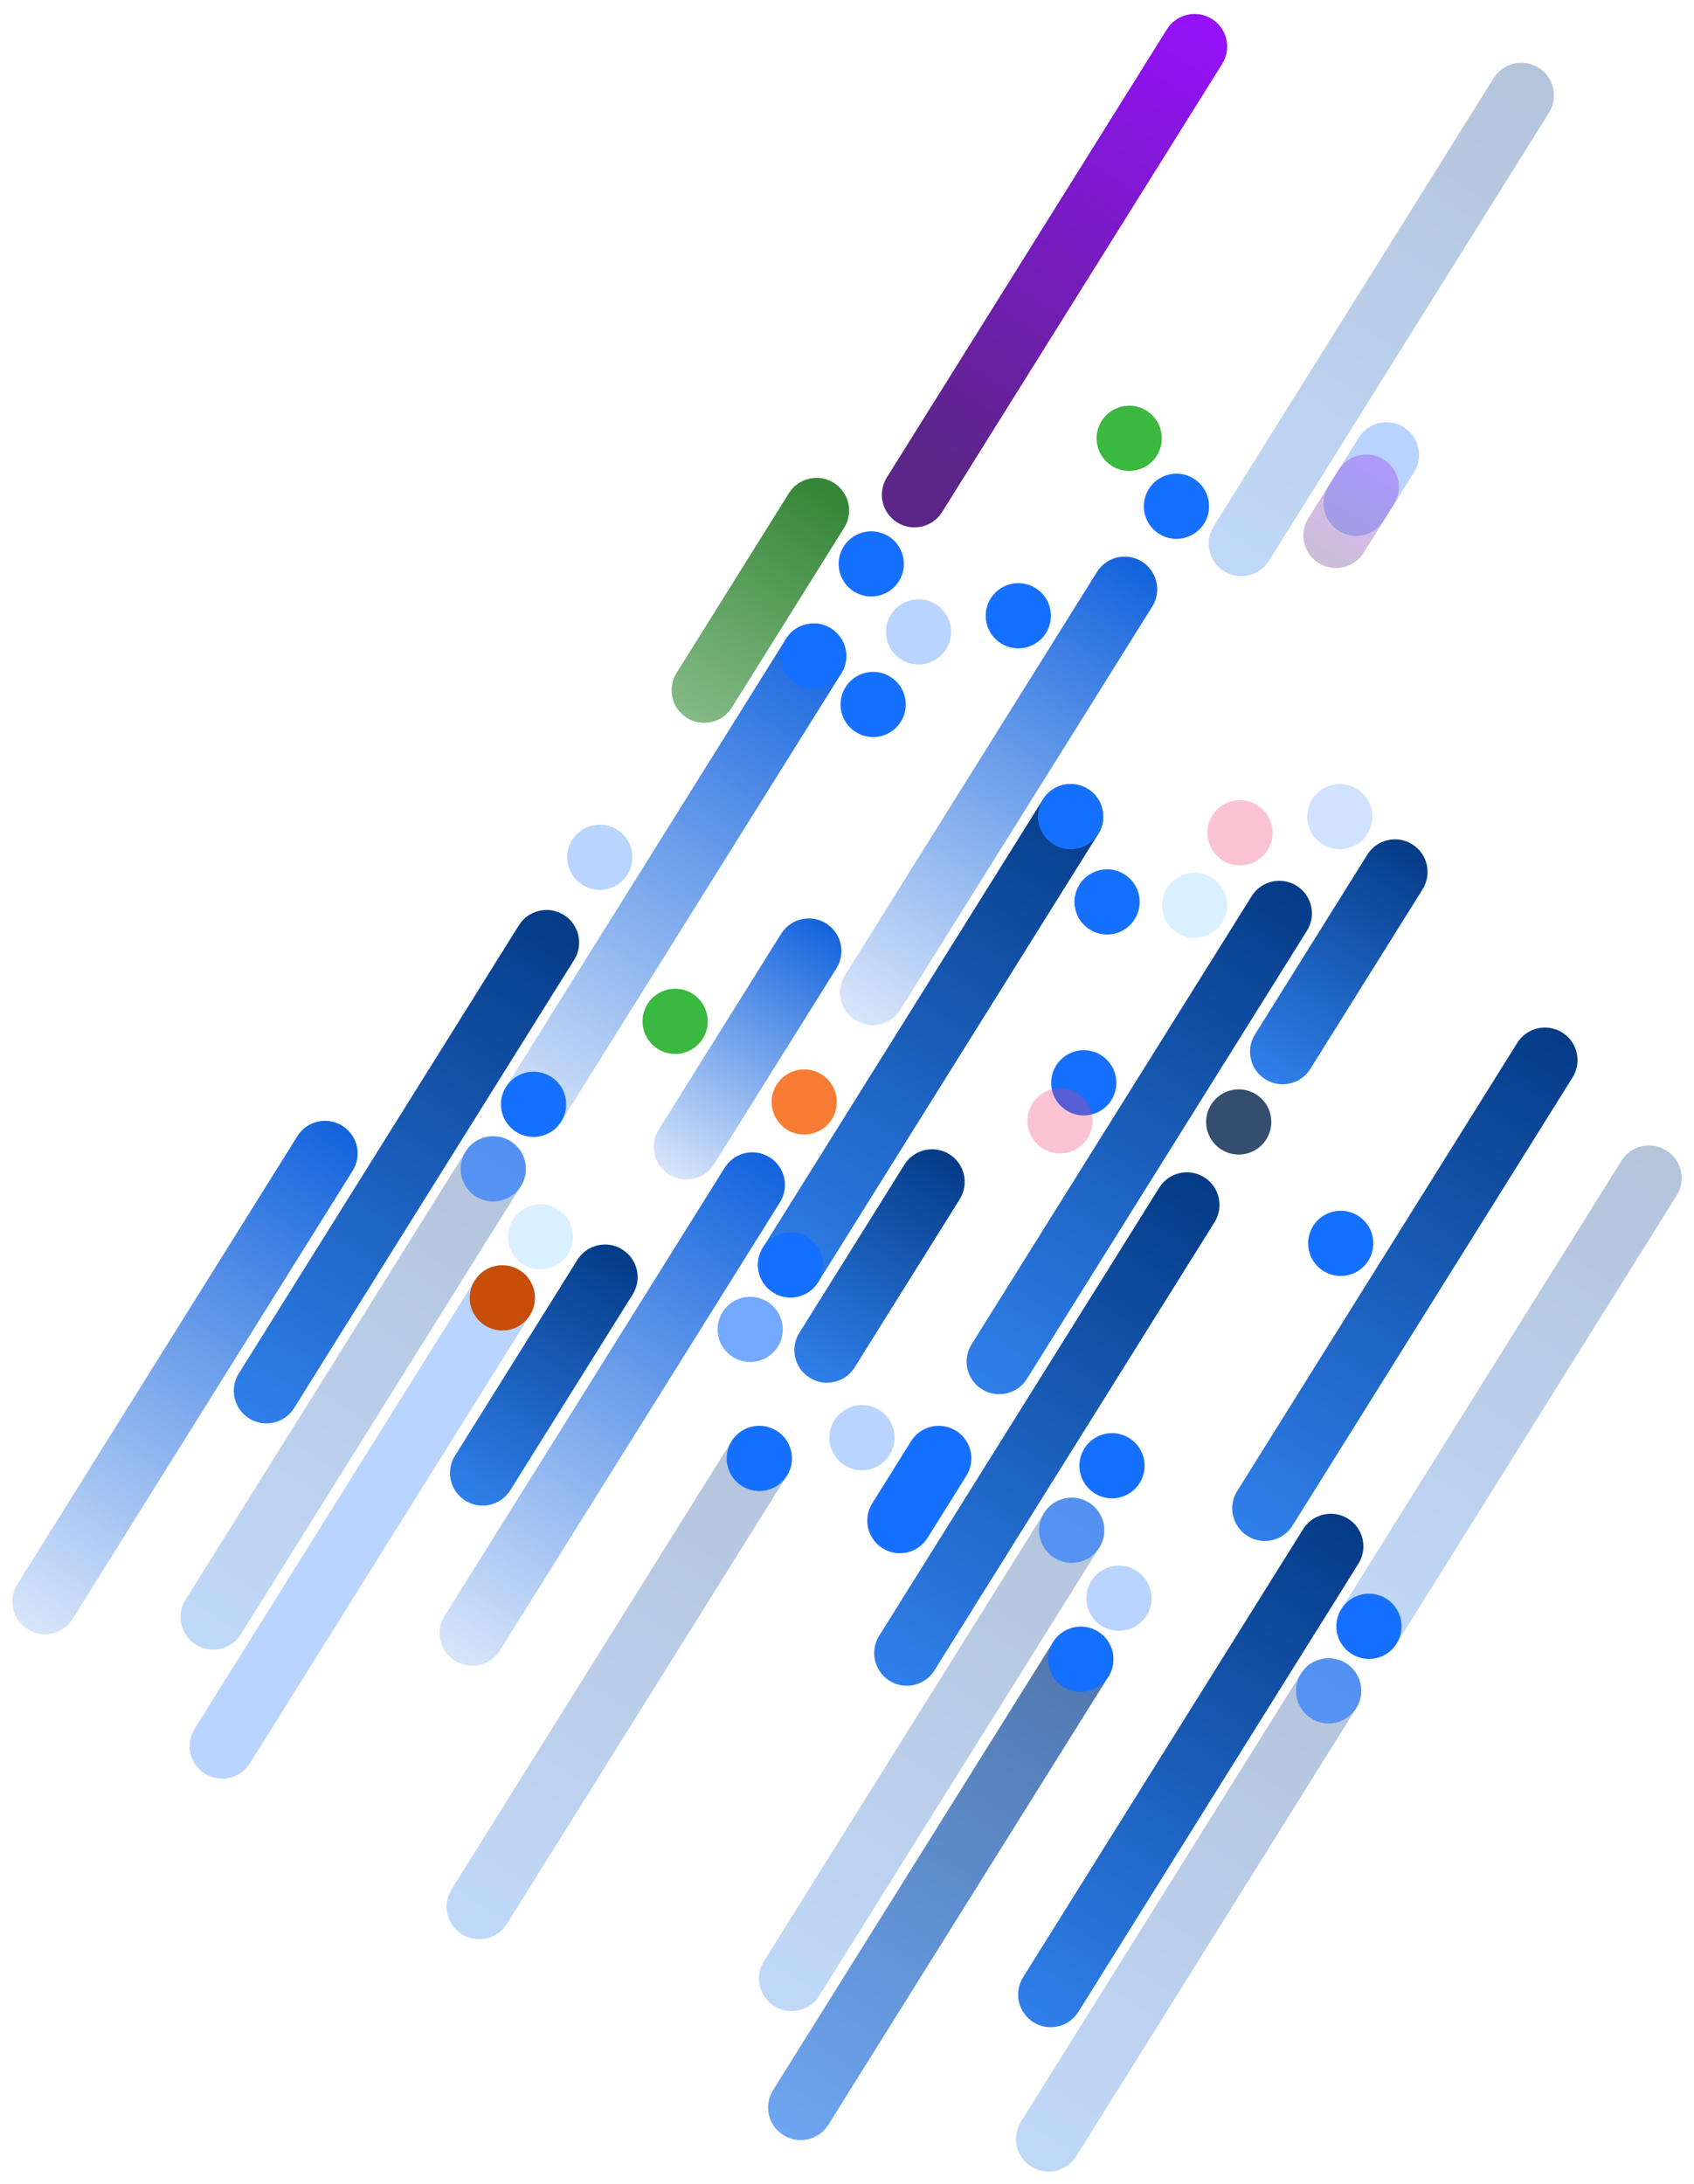 <?xml version="1.0" encoding="UTF-8"?>
<svg width="1027px" height="1324px" viewBox="0 0 1027 1324" version="1.1" xmlns="http://www.w3.org/2000/svg" xmlns:xlink="http://www.w3.org/1999/xlink">
    <title>Group</title>
    <defs>
        <linearGradient x1="103.843%" y1="50.004%" x2="-19.783%" y2="49.816%" id="linearGradient-1">
            <stop stop-color="#033882" offset="0%"></stop>
            <stop stop-color="#388DFF" offset="100%"></stop>
        </linearGradient>
        <linearGradient x1="103.843%" y1="50.004%" x2="-19.783%" y2="49.816%" id="linearGradient-2">
            <stop stop-color="#033882" offset="0%"></stop>
            <stop stop-color="#388DFF" offset="100%"></stop>
        </linearGradient>
        <linearGradient x1="103.843%" y1="50.019%" x2="-19.802%" y2="49.831%" id="linearGradient-3">
            <stop stop-color="#033882" offset="0%"></stop>
            <stop stop-color="#388DFF" offset="100%"></stop>
        </linearGradient>
        <linearGradient x1="103.845%" y1="50.004%" x2="-19.783%" y2="49.816%" id="linearGradient-4">
            <stop stop-color="#033882" offset="0%"></stop>
            <stop stop-color="#388DFF" offset="100%"></stop>
        </linearGradient>
        <linearGradient x1="103.843%" y1="50.004%" x2="-19.783%" y2="49.816%" id="linearGradient-5">
            <stop stop-color="#033882" offset="0%"></stop>
            <stop stop-color="#388DFF" offset="100%"></stop>
        </linearGradient>
        <linearGradient x1="103.843%" y1="50.004%" x2="-19.783%" y2="49.816%" id="linearGradient-6">
            <stop stop-color="#033882" offset="0%"></stop>
            <stop stop-color="#388DFF" offset="100%"></stop>
        </linearGradient>
        <linearGradient x1="103.843%" y1="50.004%" x2="-19.783%" y2="49.816%" id="linearGradient-7">
            <stop stop-color="#033882" offset="0%"></stop>
            <stop stop-color="#388DFF" offset="100%"></stop>
        </linearGradient>
        <linearGradient x1="103.844%" y1="50.004%" x2="-19.783%" y2="49.816%" id="linearGradient-8">
            <stop stop-color="#033882" offset="0%"></stop>
            <stop stop-color="#388DFF" offset="100%"></stop>
        </linearGradient>
        <linearGradient x1="103.844%" y1="50.004%" x2="-19.783%" y2="49.816%" id="linearGradient-9">
            <stop stop-color="#0B5EDC" offset="0%"></stop>
            <stop stop-color="#0B5EDC" stop-opacity="0" offset="100%"></stop>
        </linearGradient>
        <linearGradient x1="103.844%" y1="50.004%" x2="-19.783%" y2="49.816%" id="linearGradient-10">
            <stop stop-color="#033882" offset="0%"></stop>
            <stop stop-color="#388DFF" offset="100%"></stop>
        </linearGradient>
        <linearGradient x1="103.843%" y1="50.005%" x2="-19.787%" y2="49.817%" id="linearGradient-11">
            <stop stop-color="#0B5EDC" offset="0%"></stop>
            <stop stop-color="#0B5EDC" stop-opacity="0" offset="100%"></stop>
        </linearGradient>
        <linearGradient x1="95.497%" y1="49.844%" x2="-97.278%" y2="49.081%" id="linearGradient-12">
            <stop stop-color="#368637" offset="0%"></stop>
            <stop stop-color="#D4EFD6" offset="100%"></stop>
        </linearGradient>
        <linearGradient x1="103.844%" y1="50.016%" x2="-19.801%" y2="49.829%" id="linearGradient-13">
            <stop stop-color="#0B5EDC" offset="0%"></stop>
            <stop stop-color="#0B5EDC" stop-opacity="0" offset="100%"></stop>
        </linearGradient>
        <linearGradient x1="103.844%" y1="50.016%" x2="-19.801%" y2="49.829%" id="linearGradient-14">
            <stop stop-color="#033882" offset="0%"></stop>
            <stop stop-color="#388DFF" offset="100%"></stop>
        </linearGradient>
        <linearGradient x1="103.844%" y1="50.004%" x2="-19.783%" y2="49.816%" id="linearGradient-15">
            <stop stop-color="#0B5EDC" offset="0%"></stop>
            <stop stop-color="#0B5EDC" stop-opacity="0" offset="100%"></stop>
        </linearGradient>
        <linearGradient x1="103.844%" y1="50.004%" x2="-19.783%" y2="49.816%" id="linearGradient-16">
            <stop stop-color="#033882" offset="0%"></stop>
            <stop stop-color="#388DFF" offset="100%"></stop>
        </linearGradient>
        <linearGradient x1="103.843%" y1="50.004%" x2="-19.783%" y2="49.816%" id="linearGradient-17">
            <stop stop-color="#033882" offset="0%"></stop>
            <stop stop-color="#388DFF" offset="100%"></stop>
        </linearGradient>
        <linearGradient x1="103.844%" y1="50.004%" x2="-19.783%" y2="49.816%" id="linearGradient-18">
            <stop stop-color="#0B5EDC" offset="0%"></stop>
            <stop stop-color="#0B5EDC" stop-opacity="0" offset="100%"></stop>
        </linearGradient>
        <linearGradient x1="103.845%" y1="50.004%" x2="-19.782%" y2="49.816%" id="linearGradient-19">
            <stop stop-color="#033882" offset="0%"></stop>
            <stop stop-color="#388DFF" offset="100%"></stop>
        </linearGradient>
        <linearGradient x1="102.791%" y1="50.422%" x2="11.527%" y2="50.388%" id="linearGradient-20">
            <stop stop-color="#9710FF" offset="0%"></stop>
            <stop stop-color="#5B2687" offset="100%"></stop>
        </linearGradient>
        <linearGradient x1="103.844%" y1="50.004%" x2="-19.783%" y2="49.816%" id="linearGradient-21">
            <stop stop-color="#033882" offset="0%"></stop>
            <stop stop-color="#388DFF" offset="100%"></stop>
        </linearGradient>
        <linearGradient x1="103.844%" y1="50.021%" x2="-19.802%" y2="49.833%" id="linearGradient-22">
            <stop stop-color="#033882" offset="0%"></stop>
            <stop stop-color="#388DFF" offset="100%"></stop>
        </linearGradient>
        <linearGradient x1="102.793%" y1="59.953%" x2="11.528%" y2="59.919%" id="linearGradient-23">
            <stop stop-color="#9710FF" offset="0%"></stop>
            <stop stop-color="#5B2687" offset="100%"></stop>
        </linearGradient>
    </defs>
    <g id="Round-3" stroke="none" stroke-width="1" fill="none" fill-rule="evenodd">
        <g id="Web-Development-Style-Guide" transform="translate(-751, -7962)" fill-rule="nonzero">
            <g id="pebble-2---original-copy-8" transform="translate(0, 7869)">
                <g id="Group" transform="translate(751.002, 93.981)">
                    <g style="mix-blend-mode: screen;" transform="translate(0, 0)">
                        <path d="M561.694,1052.56 L882.111,1052.573 C893.029,1052.573 901.88,1061.425 901.88,1072.343 C901.88,1083.261 893.03,1092.112 882.112,1092.112 C882.111,1092.112 882.111,1092.112 882.111,1092.112 L561.694,1092.099 C550.776,1092.098 541.925,1083.247 541.925,1072.328 C541.925,1061.41 550.775,1052.56 561.693,1052.56 C561.694,1052.56 561.694,1052.56 561.694,1052.56 Z" id="Rectangle" fill="url(#linearGradient-1)" transform="translate(721.903, 1072.336) rotate(-58) translate(-721.903, -1072.336) "></path>
                        <path d="M474.445,845.562 L794.862,845.576 C805.78,845.576 814.631,854.427 814.631,865.346 C814.631,876.264 805.78,885.115 794.862,885.115 C794.862,885.115 794.862,885.115 794.862,885.115 L474.445,885.101 C463.526,885.101 454.676,876.249 454.676,865.331 C454.676,854.413 463.526,845.562 474.444,845.562 C474.444,845.562 474.445,845.562 474.445,845.562 Z" id="Rectangle" fill="url(#linearGradient-2)" transform="translate(634.653, 865.338) rotate(-58) translate(-634.653, -865.338) "></path>
                        <ellipse id="Oval" fill="#03224D" opacity="0.8" transform="translate(750.986, 679.183) rotate(-58) translate(-750.986, -679.183) " cx="750.986" cy="679.183" rx="19.769" ry="19.769"></ellipse>
                        <path d="M747.415,562.319 L875.911,562.324 C886.83,562.325 895.68,571.176 895.68,582.094 C895.68,593.012 886.83,601.863 875.912,601.863 C875.912,601.863 875.911,601.863 875.911,601.863 L747.415,601.858 C736.497,601.857 727.646,593.006 727.646,582.088 C727.646,571.17 736.496,562.319 747.414,562.319 C747.415,562.319 747.415,562.319 747.415,562.319 Z" id="Rectangle" fill="url(#linearGradient-3)" transform="translate(811.663, 582.091) rotate(-58) translate(-811.663, -582.091) "></path>
                        <ellipse id="Oval" fill="#1670FF" transform="translate(812.815, 752.779) rotate(-58) translate(-812.815, -752.779) " cx="812.815" cy="752.779" rx="19.769" ry="19.769"></ellipse>
                        <ellipse id="Oval" fill="#1670FF" transform="translate(657.031, 655.445) rotate(-58) translate(-657.031, -655.445) " cx="657.031" cy="655.445" rx="19.769" ry="19.769"></ellipse>
                        <ellipse id="Oval" fill="#1670FF" opacity="0.3" transform="translate(678.365, 967.924) rotate(-58) translate(-678.365, -967.924) " cx="678.365" cy="967.924" rx="19.769" ry="19.769"></ellipse>
                        <ellipse id="Oval" fill="#1670FF" opacity="0.3" transform="translate(522.582, 870.59) rotate(-58) translate(-522.582, -870.59) " cx="522.582" cy="870.59" rx="19.769" ry="19.769"></ellipse>
                        <ellipse id="Oval" fill="#ED3770" opacity="0.3" transform="translate(642.625, 678.495) rotate(-58) translate(-642.625, -678.495) " cx="642.625" cy="678.495" rx="19.769" ry="19.769"></ellipse>
                        <ellipse id="Oval" fill="#DBF0FF" transform="translate(724.254, 547.873) rotate(-58) translate(-724.254, -547.873) " cx="724.254" cy="547.873" rx="19.769" ry="19.769"></ellipse>
                        <ellipse id="Oval" fill="#ED3770" opacity="0.3" transform="translate(751.757, 503.868) rotate(-58) translate(-751.757, -503.868) " cx="751.757" cy="503.868" rx="19.769" ry="19.769"></ellipse>
                        <path d="M691.505,757.793 L1011.922,757.806 C1022.841,757.806 1031.691,766.658 1031.691,777.576 C1031.691,788.494 1022.841,797.345 1011.923,797.345 C1011.923,797.345 1011.922,797.345 1011.922,797.345 L691.505,797.331 C680.587,797.331 671.736,788.48 671.736,777.561 C671.736,766.643 680.587,757.793 691.505,757.793 C691.505,757.793 691.505,757.793 691.505,757.793 Z" id="Rectangle" fill="url(#linearGradient-4)" transform="translate(851.714, 777.569) rotate(-58) translate(-851.714, -777.569) "></path>
                        <path d="M530.486,668.841 L850.902,668.854 C861.821,668.854 870.672,677.706 870.672,688.624 C870.672,699.542 861.821,708.393 850.903,708.393 C850.903,708.393 850.903,708.393 850.902,708.393 L530.486,708.379 C519.567,708.379 510.716,699.528 510.716,688.609 C510.716,677.691 519.567,668.841 530.485,668.841 C530.485,668.841 530.485,668.841 530.486,668.841 Z" id="Rectangle" fill="url(#linearGradient-5)" transform="translate(690.694, 688.617) rotate(-58) translate(-690.694, -688.617) "></path>
                        <path d="M535.097,882.242 L579.575,882.243 C590.493,882.244 599.345,891.095 599.345,902.014 C599.345,912.931 590.496,921.782 579.578,921.782 C579.578,921.782 579.577,921.782 579.576,921.782 L535.099,921.78 C524.18,921.78 515.329,912.929 515.328,902.01 C515.328,891.093 524.178,882.242 535.095,882.242 C535.096,882.242 535.097,882.242 535.097,882.242 Z" id="Rectangle" fill="#1670FF" transform="translate(557.337, 902.012) rotate(-58) translate(-557.337, -902.012) "></path>
                        <ellipse id="Oval" fill="#1670FF" opacity="0.2" transform="translate(812.263, 494.083) rotate(-58) translate(-812.263, -494.083) " cx="812.263" cy="494.083" rx="19.769" ry="19.769"></ellipse>
                        <path d="M560.393,1140.133 L880.81,1140.146 C891.728,1140.146 900.579,1148.998 900.579,1159.916 C900.579,1170.834 891.729,1179.685 880.811,1179.685 C880.81,1179.685 880.81,1179.685 880.81,1179.685 L560.393,1179.671 C549.475,1179.671 540.624,1170.82 540.624,1159.901 C540.624,1148.983 549.474,1140.133 560.392,1140.133 C560.393,1140.133 560.393,1140.133 560.393,1140.133 Z" id="Rectangle" fill="url(#linearGradient-2)" opacity="0.3" transform="translate(720.601, 1159.909) rotate(-58) translate(-720.601, -1159.909) "></path>
                        <ellipse id="Oval" fill="#1670FF" opacity="0.6" transform="translate(805.502, 1024.05) rotate(-58) translate(-805.502, -1024.05) " cx="805.502" cy="1024.05" rx="19.769" ry="19.769"></ellipse>
                        <path d="M404.609,1042.798 L725.026,1042.811 C735.945,1042.812 744.796,1051.663 744.796,1062.582 C744.796,1073.5 735.945,1082.35 725.027,1082.35 C725.027,1082.35 725.026,1082.35 725.026,1082.35 L404.609,1082.337 C393.691,1082.337 384.84,1073.485 384.84,1062.567 C384.84,1051.649 393.691,1042.798 404.609,1042.798 C404.609,1042.798 404.609,1042.798 404.609,1042.798 Z" id="Rectangle" fill="url(#linearGradient-6)" opacity="0.3" transform="translate(564.818, 1062.574) rotate(-58) translate(-564.818, -1062.574) "></path>
                        <ellipse id="Oval" fill="#1670FF" opacity="0.6" transform="translate(649.722, 926.716) rotate(-58) translate(-649.722, -926.716) " cx="649.722" cy="926.716" rx="19.769" ry="19.769"></ellipse>
                        <path d="M754.646,829.293 L1075.063,829.306 C1085.981,829.307 1094.832,838.158 1094.832,849.077 C1094.832,859.995 1085.982,868.845 1075.064,868.845 C1075.063,868.845 1075.063,868.845 1075.063,868.845 L754.646,868.832 C743.728,868.831 734.877,859.98 734.877,849.062 C734.877,838.144 743.728,829.293 754.645,829.293 C754.646,829.293 754.646,829.293 754.646,829.293 Z" id="Rectangle" fill="url(#linearGradient-7)" opacity="0.3" transform="translate(914.855, 849.069) rotate(-58) translate(-914.855, -849.069) "></path>
                        <ellipse id="Oval" fill="#1670FF" transform="translate(829.947, 984.931) rotate(-58) translate(-829.947, -984.931) " cx="829.947" cy="984.931" rx="19.769" ry="19.769"></ellipse>
                        <ellipse id="Oval" fill="#1670FF" transform="translate(674.166, 887.596) rotate(-58) translate(-674.166, -887.596) " cx="674.166" cy="887.596" rx="19.769" ry="19.769"></ellipse>
                        <path d="M410.118,1121.026 L730.535,1121.039 C741.454,1121.04 750.305,1129.891 750.305,1140.809 C750.305,1151.727 741.454,1160.578 730.536,1160.578 C730.536,1160.578 730.535,1160.578 730.535,1160.578 L410.118,1160.565 C399.2,1160.564 390.349,1151.713 390.349,1140.795 C390.349,1129.877 399.2,1121.026 410.118,1121.026 C410.118,1121.026 410.118,1121.026 410.118,1121.026 Z" id="Rectangle" fill="url(#linearGradient-8)" opacity="0.7" transform="translate(570.327, 1140.802) rotate(-58) translate(-570.327, -1140.802) "></path>
                        <ellipse id="Oval" fill="#1670FF" transform="translate(655.23, 1004.944) rotate(-58) translate(-655.23, -1004.944) " cx="655.23" cy="1004.944" rx="19.769" ry="19.769"></ellipse>
                        <path d="M211.009,833.448 L531.426,833.461 C542.344,833.461 551.195,842.313 551.195,853.231 C551.195,864.149 542.344,873 531.426,873 C531.426,873 531.426,873 531.426,873 L211.009,872.987 C200.09,872.986 191.239,864.135 191.239,853.216 C191.239,842.298 200.09,833.448 211.008,833.448 C211.008,833.448 211.009,833.448 211.009,833.448 Z" id="Rectangle" fill="url(#linearGradient-9)" transform="translate(371.217, 853.224) rotate(-58) translate(-371.217, -853.224) "></path>
                        <ellipse id="Oval" fill="#F75C03" opacity="0.8" transform="translate(487.549, 667.072) rotate(-58) translate(-487.549, -667.072) " cx="487.549" cy="667.072" rx="19.769" ry="19.769"></ellipse>
                        <path d="M86.219,686.523 L406.635,686.536 C417.554,686.537 426.405,695.388 426.405,706.306 C426.405,717.224 417.554,726.075 406.636,726.075 C406.636,726.075 406.636,726.075 406.635,726.075 L86.219,726.062 C75.3,726.061 66.449,717.21 66.449,706.292 C66.449,695.374 75.3,686.523 86.218,686.523 C86.218,686.523 86.218,686.523 86.219,686.523 Z" id="Rectangle" fill="url(#linearGradient-10)" transform="translate(246.427, 706.299) rotate(-58) translate(-246.427, -706.299) "></path>
                        <ellipse id="Oval" fill="#1670FF" opacity="0.3" transform="translate(363.632, 518.746) rotate(-58) translate(-363.632, -518.746) " cx="363.632" cy="518.746" rx="19.769" ry="19.769"></ellipse>
                        <path d="M461.263,458.699 L749.556,458.711 C760.474,458.711 769.325,467.563 769.325,478.481 C769.325,489.399 760.474,498.25 749.556,498.25 C749.556,498.25 749.556,498.25 749.556,498.25 L461.263,498.238 C450.344,498.237 441.493,489.386 441.493,478.468 C441.493,467.55 450.344,458.699 461.262,458.699 C461.262,458.699 461.263,458.699 461.263,458.699 Z" id="Rectangle" fill="url(#linearGradient-11)" transform="translate(605.409, 478.474) rotate(-58) translate(-605.409, -478.474) "></path>
                        <ellipse id="Oval" fill="#1670FF" transform="translate(713.23, 305.941) rotate(-58) translate(-713.23, -305.941) " cx="713.23" cy="305.941" rx="19.769" ry="19.769"></ellipse>
                        <path d="M396.728,343.205 L525.224,343.21 C536.142,343.211 544.993,352.062 544.993,362.981 C544.993,373.899 536.143,382.749 525.225,382.749 C525.225,382.749 525.224,382.749 525.224,382.749 L396.728,382.744 C385.81,382.744 376.959,373.892 376.959,362.974 C376.959,352.056 385.809,343.205 396.727,343.205 C396.728,343.205 396.728,343.205 396.728,343.205 Z" id="Rectangle" fill="url(#linearGradient-12)" transform="translate(460.976, 362.977) rotate(-58) translate(-460.976, -362.977) "></path>
                        <ellipse id="Oval" fill="#3AB83F" transform="translate(409.308, 618.187) rotate(-58) translate(-409.308, -618.187) " cx="409.308" cy="618.187" rx="19.769" ry="19.769"></ellipse>
                        <ellipse id="Oval" fill="#DBF0FF" transform="translate(327.679, 748.809) rotate(-58) translate(-327.679, -748.809) " cx="327.679" cy="748.809" rx="19.769" ry="19.769"></ellipse>
                        <ellipse id="Oval" fill="#1670FF" transform="translate(529.351, 426.096) rotate(-58) translate(-529.351, -426.096) " cx="529.351" cy="426.096" rx="19.769" ry="19.769"></ellipse>
                        <ellipse id="Oval" fill="#1670FF" opacity="0.3" transform="translate(556.852, 382.09) rotate(-58) translate(-556.852, -382.09) " cx="556.852" cy="382.09" rx="19.769" ry="19.769"></ellipse>
                        <path d="M383.216,615.173 L523.244,615.179 C534.162,615.18 543.013,624.031 543.013,634.949 C543.013,645.867 534.162,654.718 523.245,654.718 C523.244,654.718 523.244,654.718 523.244,654.718 L383.216,654.712 C372.298,654.712 363.447,645.86 363.447,634.942 C363.447,624.024 372.297,615.173 383.215,615.173 C383.216,615.173 383.216,615.173 383.216,615.173 Z" id="Rectangle" fill="url(#linearGradient-13)" transform="translate(453.23, 634.946) rotate(-58) translate(-453.23, -634.946) "></path>
                        <path d="M259.682,812.852 L399.71,812.858 C410.628,812.858 419.479,821.71 419.479,832.628 C419.479,843.546 410.628,852.397 399.71,852.397 C399.71,852.397 399.71,852.397 399.71,852.397 L259.682,852.391 C248.763,852.39 239.912,843.539 239.912,832.621 C239.912,821.703 248.763,812.852 259.681,812.852 C259.681,812.852 259.682,812.852 259.682,812.852 Z" id="Rectangle" fill="url(#linearGradient-14)" transform="translate(329.696, 832.624) rotate(-58) translate(-329.696, -832.624) "></path>
                        <ellipse id="Oval" fill="#1670FF" transform="translate(617.362, 372.305) rotate(-58) translate(-617.362, -372.305) " cx="617.362" cy="372.305" rx="19.769" ry="19.769"></ellipse>
                        <path d="M-48.063,814.352 L272.354,814.366 C283.272,814.366 292.123,823.217 292.123,834.136 C292.123,845.054 283.272,853.904 272.355,853.904 C272.354,853.904 272.354,853.904 272.354,853.904 L-48.063,853.891 C-58.981,853.891 -67.832,845.039 -67.832,834.121 C-67.832,823.203 -58.982,814.352 -48.064,814.352 C-48.063,814.352 -48.063,814.352 -48.063,814.352 Z" id="Rectangle" fill="url(#linearGradient-15)" transform="translate(112.145, 834.128) rotate(-58) translate(-112.145, -834.128) "></path>
                        <ellipse id="Oval" fill="#3AB83F" transform="translate(684.586, 264.734) rotate(-58) translate(-684.586, -264.734) " cx="684.586" cy="264.734" rx="19.769" ry="19.769"></ellipse>
                        <ellipse id="Oval" fill="#1670FF" opacity="0.6" transform="translate(454.818, 804.936) rotate(-58) translate(-454.818, -804.936) " cx="454.818" cy="804.936" rx="19.769" ry="19.769"></ellipse>
                        <path d="M53.924,823.686 L374.341,823.699 C385.259,823.7 394.11,832.551 394.11,843.47 C394.11,854.388 385.259,863.238 374.342,863.238 C374.341,863.238 374.341,863.238 374.341,863.238 L53.924,863.225 C43.006,863.224 34.155,854.373 34.155,843.455 C34.155,832.537 43.005,823.686 53.923,823.686 C53.923,823.686 53.924,823.686 53.924,823.686 Z" id="Rectangle" fill="url(#linearGradient-16)" opacity="0.3" transform="translate(214.132, 843.462) rotate(-58) translate(-214.132, -843.462) "></path>
                        <ellipse id="Oval" fill="#1670FF" opacity="0.6" transform="translate(299.035, 707.601) rotate(-58) translate(-299.035, -707.601) " cx="299.035" cy="707.601" rx="19.769" ry="19.769"></ellipse>
                        <path d="M403.957,610.183 L724.374,610.196 C735.293,610.196 744.144,619.048 744.144,629.966 C744.144,640.884 735.293,649.735 724.375,649.735 C724.375,649.735 724.374,649.735 724.374,649.735 L403.957,649.722 C393.039,649.721 384.188,640.87 384.188,629.951 C384.188,619.033 393.039,610.183 403.957,610.183 C403.957,610.183 403.957,610.183 403.957,610.183 Z" id="Rectangle" fill="url(#linearGradient-17)" transform="translate(564.166, 629.959) rotate(-58) translate(-564.166, -629.959) "></path>
                        <ellipse id="Oval" fill="#1670FF" transform="translate(649.068, 494.099) rotate(-58) translate(-649.068, -494.099) " cx="649.068" cy="494.099" rx="19.769" ry="19.769"></ellipse>
                        <ellipse id="Oval" fill="#1670FF" transform="translate(479.262, 765.82) rotate(-58) translate(-479.262, -765.82) " cx="479.262" cy="765.82" rx="19.769" ry="19.769"></ellipse>
                        <path d="M248.175,512.848 L568.592,512.861 C579.511,512.862 588.362,521.713 588.362,532.631 C588.362,543.549 579.511,552.4 568.593,552.4 C568.593,552.4 568.592,552.4 568.592,552.4 L248.175,552.387 C237.257,552.386 228.406,543.535 228.406,532.616 C228.406,521.698 237.257,512.848 248.175,512.848 C248.175,512.848 248.175,512.848 248.175,512.848 Z" id="Rectangle" fill="url(#linearGradient-18)" transform="translate(408.384, 532.624) rotate(-58) translate(-408.384, -532.624) "></path>
                        <ellipse id="Oval" fill="#1670FF" transform="translate(493.286, 396.763) rotate(-58) translate(-493.286, -396.763) " cx="493.286" cy="396.763" rx="19.769" ry="19.769"></ellipse>
                        <ellipse id="Oval" fill="#1670FF" transform="translate(528.209, 340.882) rotate(-58) translate(-528.209, -340.882) " cx="528.209" cy="340.882" rx="19.769" ry="19.769"></ellipse>
                        <ellipse id="Oval" fill="#1670FF" transform="translate(323.481, 668.485) rotate(-58) translate(-323.481, -668.485) " cx="323.481" cy="668.485" rx="19.769" ry="19.769"></ellipse>
                        <path d="M677.216,172.913 L997.633,172.927 C1008.552,172.927 1017.402,181.778 1017.402,192.697 C1017.402,203.615 1008.552,212.465 997.634,212.465 C997.634,212.465 997.633,212.465 997.633,212.465 L677.216,212.452 C666.298,212.452 657.447,203.6 657.447,192.682 C657.447,181.764 666.298,172.913 677.216,172.913 C677.216,172.913 677.216,172.913 677.216,172.913 Z" id="Rectangle" fill="url(#linearGradient-19)" opacity="0.3" transform="translate(837.425, 192.689) rotate(-58) translate(-837.425, -192.689) "></path>
                        <path d="M479.094,143.334 L799.511,143.347 C810.429,143.348 819.28,152.199 819.28,163.117 C819.28,174.035 810.43,182.886 799.512,182.886 C799.511,182.886 799.511,182.886 799.511,182.886 L479.094,182.873 C468.176,182.872 459.325,174.021 459.325,163.103 C459.325,152.185 468.176,143.334 479.093,143.334 C479.094,143.334 479.094,143.334 479.094,143.334 Z" id="Rectangle" fill="url(#linearGradient-20)" transform="translate(639.303, 163.11) rotate(-58) translate(-639.303, -163.11) "></path>
                        <path d="M215.214,999.248 L535.631,999.262 C546.55,999.262 555.401,1008.113 555.401,1019.032 C555.401,1029.95 546.55,1038.8 535.632,1038.8 C535.632,1038.8 535.631,1038.8 535.631,1038.8 L215.214,1038.787 C204.296,1038.787 195.445,1029.935 195.445,1019.017 C195.445,1008.099 204.296,999.248 215.214,999.248 C215.214,999.248 215.214,999.248 215.214,999.248 Z" id="Rectangle" fill="url(#linearGradient-21)" opacity="0.3" transform="translate(375.423, 1019.024) rotate(-58) translate(-375.423, -1019.024) "></path>
                        <ellipse id="Oval" fill="#1670FF" transform="translate(460.326, 883.166) rotate(-58) translate(-460.326, -883.166) " cx="460.326" cy="883.166" rx="19.769" ry="19.769"></ellipse>
                        <path d="M473.096,746.741 L593.353,746.746 C604.272,746.746 613.123,755.598 613.124,766.516 C613.124,777.434 604.274,786.284 593.357,786.285 C593.356,786.285 593.355,786.285 593.355,786.285 L473.097,786.28 C462.179,786.279 453.328,777.428 453.327,766.51 C453.327,755.592 462.177,746.741 473.094,746.741 C473.095,746.741 473.095,746.741 473.096,746.741 Z" id="Rectangle" fill="url(#linearGradient-22)" transform="translate(533.225, 766.513) rotate(-58) translate(-533.225, -766.513) "></path>
                        <path d="M814.068,269.659 L848.662,269.66 C859.581,269.661 868.432,278.512 868.432,289.431 C868.433,300.348 859.583,309.199 848.665,309.199 C848.665,309.199 848.664,309.199 848.664,309.199 L814.07,309.198 C803.151,309.197 794.3,300.346 794.3,289.427 C794.299,278.51 803.149,269.659 814.067,269.659 C814.067,269.659 814.068,269.659 814.068,269.659 Z" id="Rectangle" fill="#1670FF" opacity="0.3" transform="translate(831.366, 289.429) rotate(-58) translate(-831.366, -289.429) "></path>
                        <path d="M801.845,289.217 L836.439,289.218 C847.358,289.219 856.209,298.07 856.209,308.989 C856.21,319.906 847.36,328.757 836.442,328.757 C836.442,328.757 836.441,328.757 836.441,328.757 L801.847,328.756 C790.928,328.755 782.077,319.904 782.077,308.986 C782.076,298.068 790.926,289.217 801.844,289.217 C801.844,289.217 801.845,289.217 801.845,289.217 Z" id="Rectangle" fill="url(#linearGradient-23)" opacity="0.3" transform="translate(819.143, 308.987) rotate(-58) translate(-819.143, -308.987) "></path>
                        <ellipse id="Oval" fill="#1670FF" transform="translate(671.166, 545.783) rotate(-58) translate(-671.166, -545.783) " cx="671.166" cy="545.783" rx="19.769" ry="19.769"></ellipse>
                        <path d="M59.432,901.914 L379.849,901.927 C390.767,901.928 399.618,910.779 399.618,921.697 C399.618,932.615 390.767,941.466 379.85,941.466 C379.849,941.466 379.849,941.466 379.849,941.466 L59.432,941.453 C48.514,941.452 39.663,932.601 39.663,921.682 C39.663,910.765 48.513,901.914 59.431,901.914 C59.431,901.914 59.432,901.914 59.432,901.914 Z" id="Rectangle" fill="#1670FF" opacity="0.3" transform="translate(219.64, 921.69) rotate(-58) translate(-219.64, -921.69) "></path>
                        <ellipse id="Oval" fill="#C74D09" transform="translate(304.543, 785.83) rotate(-58) translate(-304.543, -785.83) " cx="304.543" cy="785.83" rx="19.769" ry="19.769"></ellipse>
                    </g>
                </g>
            </g>
        </g>
    </g>
</svg>